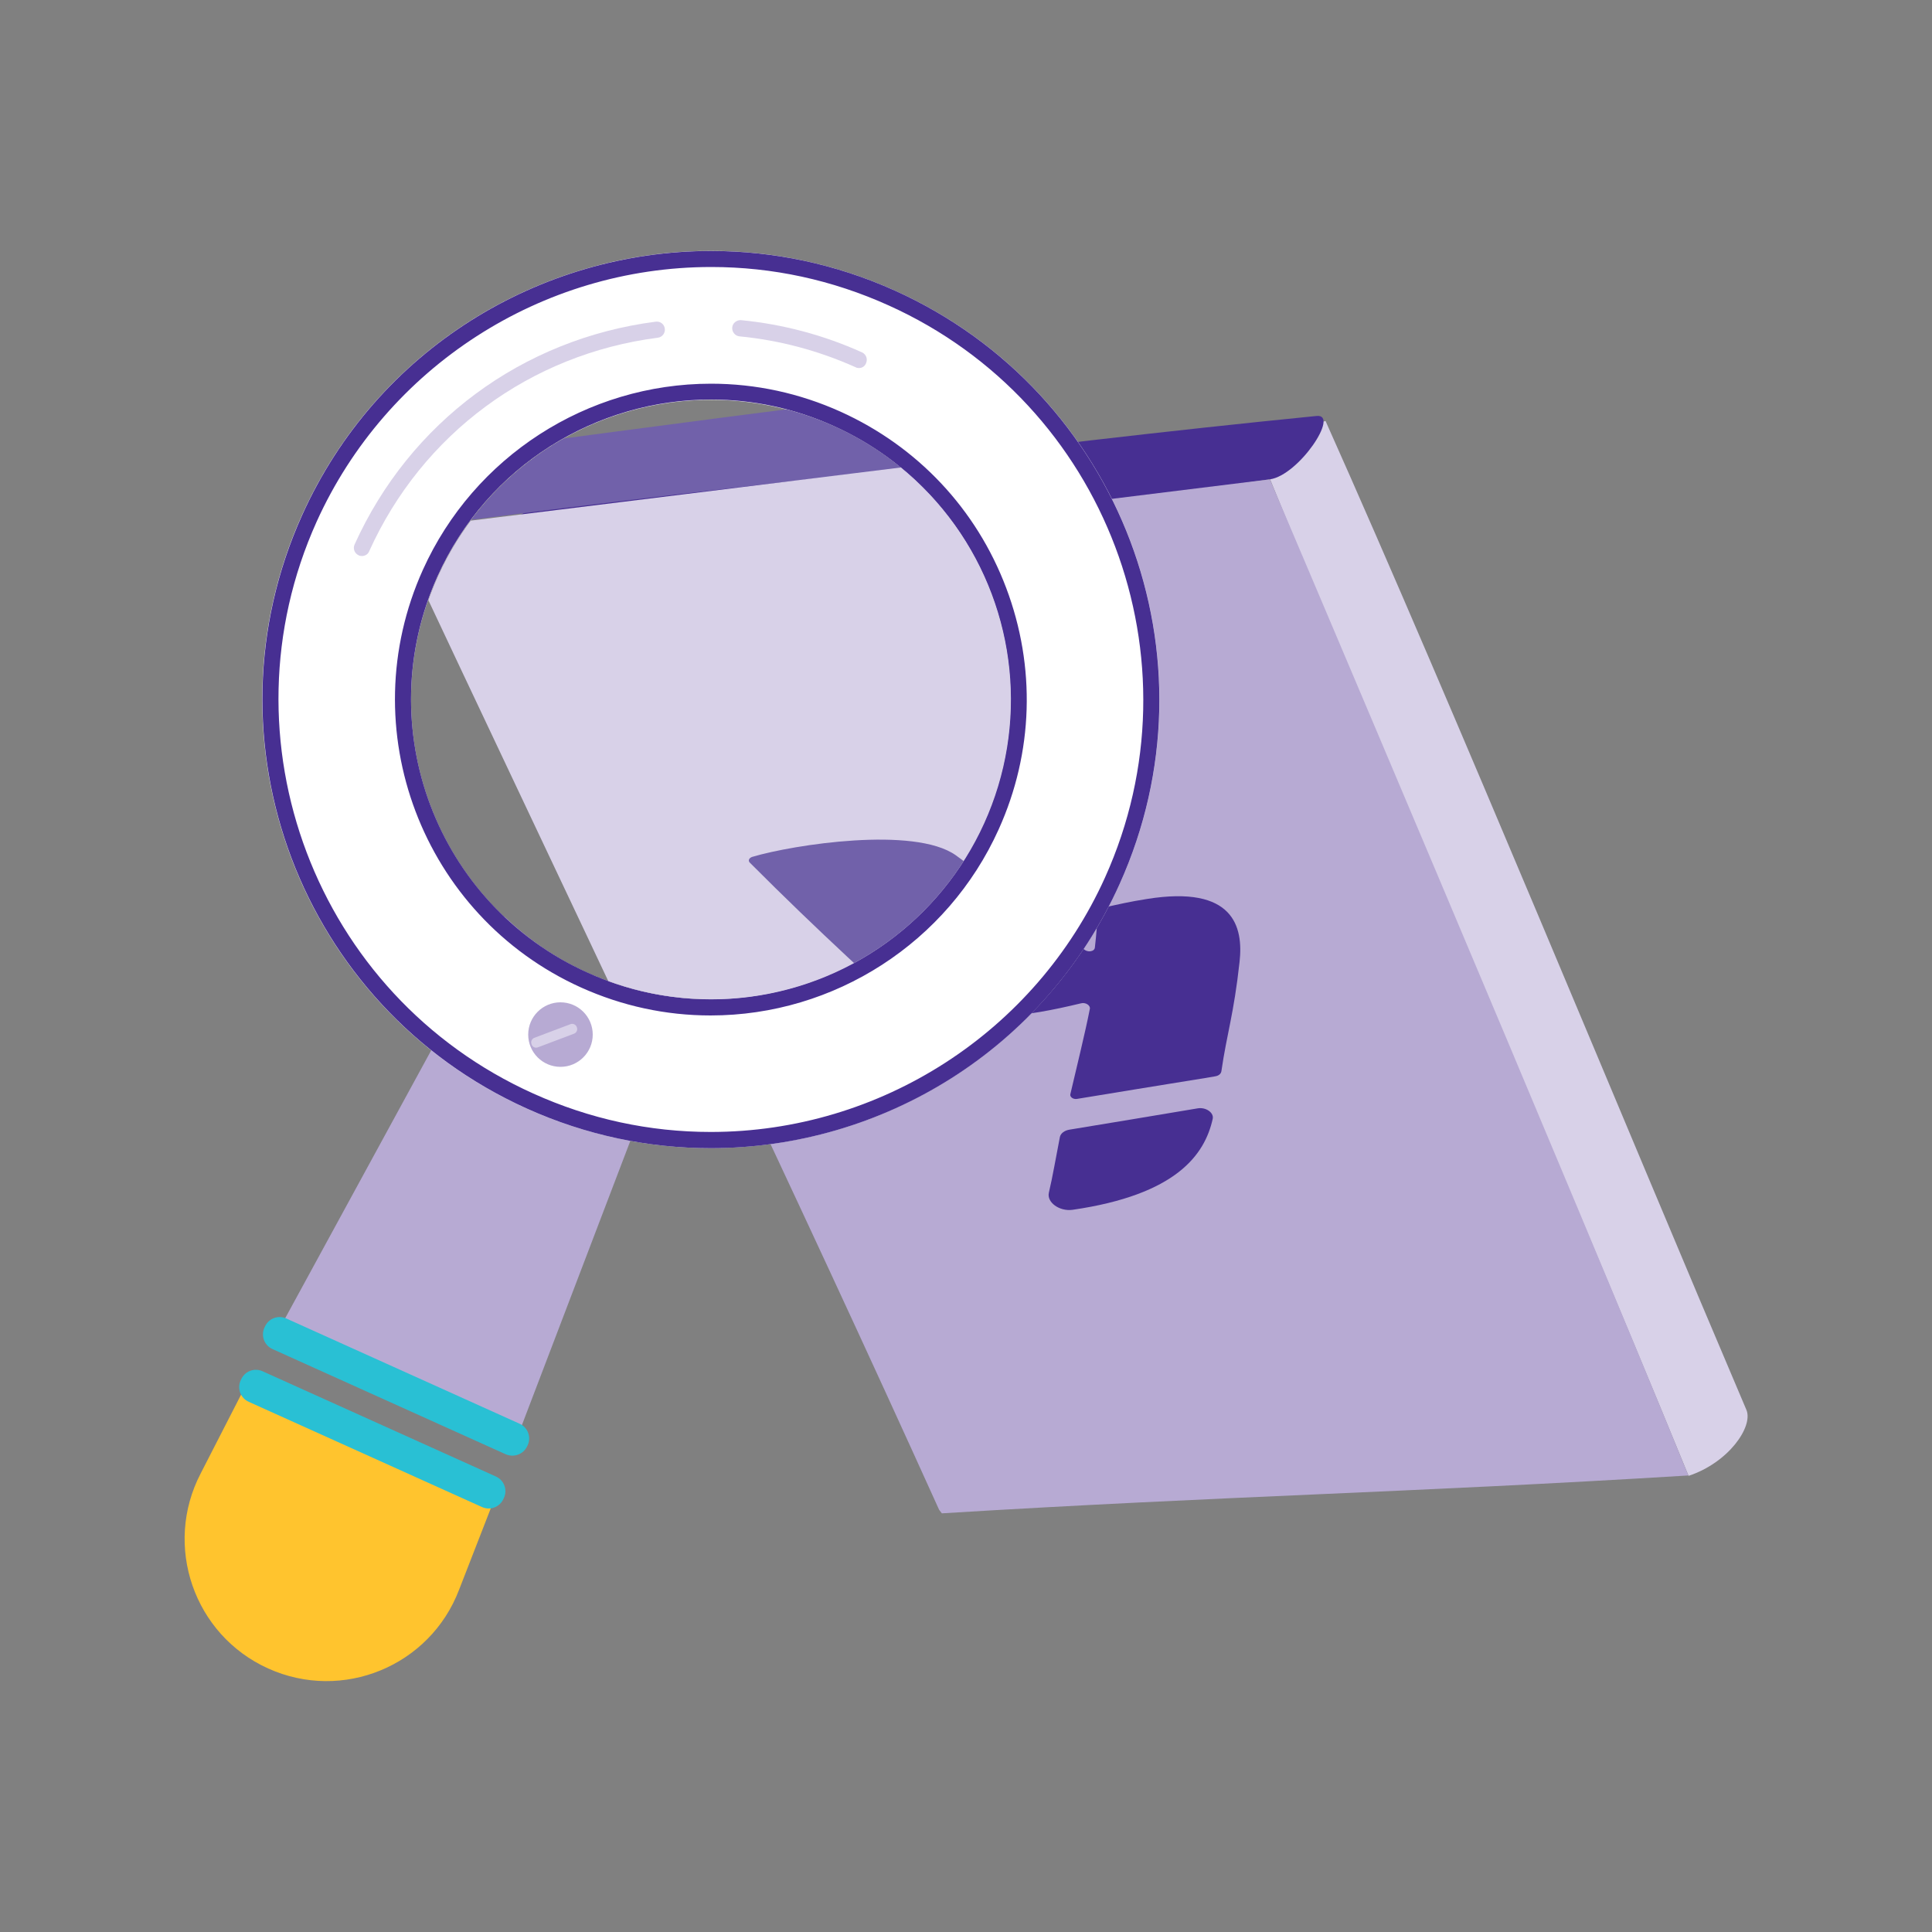 <?xml version="1.0" encoding="utf-8"?>
<!-- Generator: Adobe Illustrator 24.3.0, SVG Export Plug-In . SVG Version: 6.00 Build 0)  -->
<svg version="1.1" xmlns="http://www.w3.org/2000/svg" xmlns:xlink="http://www.w3.org/1999/xlink" x="0px" y="0px"
	 viewBox="0 0 100 100" style="enable-background:new 0 0 100 100;" xml:space="preserve">
<rect x="0" y="0" width="100" height="100" fill="#808080" stroke="none"/>
<style type="text/css">
	.st0{fill:#D8D1E8;}
	.st1{fill:#FFFFFF;}
	.st2{fill:#472F92;}
	.st3{fill:none;stroke:#D8D1E8;stroke-linecap:round;stroke-linejoin:round;stroke-miterlimit:10;}
	.st4{fill:#29C0D4;}
	.st5{fill:#FFC42E;}
	.st6{fill:none;stroke:#D8D1E8;stroke-width:1.099;stroke-linecap:round;stroke-linejoin:round;stroke-miterlimit:10;}
	.st7{fill:none;stroke:#D8D1E8;stroke-width:1.404;stroke-linecap:round;stroke-linejoin:round;stroke-miterlimit:10;}
	.st8{fill:#B7AAD3;}
	.st9{fill:none;stroke:#D8D1E8;stroke-width:1.03;stroke-linecap:round;stroke-linejoin:round;stroke-miterlimit:10;}
	.st10{fill:none;stroke:#472F92;stroke-linecap:round;stroke-linejoin:round;stroke-miterlimit:10;}
	.st11{fill:#FFFFFF;stroke:#472F92;stroke-linecap:round;stroke-linejoin:round;stroke-miterlimit:10;}
	.st12{fill:#FFFFFF;stroke:#472F92;stroke-miterlimit:10;}
	.st13{fill:#29C0D4;stroke:#472F92;stroke-miterlimit:10;}
	.st14{fill:#472F92;stroke:#472F92;stroke-width:1.053;stroke-miterlimit:10;}
	.st15{fill:none;stroke:#472F92;stroke-miterlimit:10;}
	.st16{fill:none;stroke:#D8D1E8;stroke-width:1.5;stroke-linecap:round;stroke-linejoin:round;stroke-miterlimit:10;}
	.st17{fill:none;stroke:#D8D1E8;stroke-width:3.32;stroke-linecap:round;stroke-linejoin:round;stroke-miterlimit:10;}
	.st18{fill:none;stroke:#29C0D4;stroke-linecap:round;stroke-linejoin:round;stroke-miterlimit:10;}
	.st19{clip-path:url(#SVGID_2_);}
	.st20{fill:#7161AA;}
	.st21{fill:none;stroke:#D8D1E8;stroke-linecap:round;stroke-miterlimit:10;}
	.st22{fill:none;stroke:#FFFFFF;stroke-width:2.315;stroke-linecap:round;stroke-linejoin:round;stroke-miterlimit:10;}
	.st23{fill:#382868;}
	.st24{fill:none;stroke:#FFC42E;stroke-width:3.32;stroke-linecap:round;stroke-miterlimit:10;}
	.st25{fill:none;stroke:#B7AAD3;stroke-width:3.32;stroke-linecap:round;stroke-miterlimit:10;}
	.st26{fill:none;stroke:#29C0D4;stroke-width:3.32;stroke-linecap:round;stroke-miterlimit:10;}
	.st27{clip-path:url(#SVGID_4_);fill:#472F92;}
	.st28{fill:none;stroke:#B7AAD3;stroke-linecap:round;stroke-linejoin:round;stroke-miterlimit:10;}
	.st29{fill:#B7AAD3;stroke:#472F92;stroke-linecap:round;stroke-linejoin:round;stroke-miterlimit:10;}
	.st30{fill:none;stroke:#B7AAD3;stroke-width:0.5;stroke-linecap:round;stroke-linejoin:round;stroke-miterlimit:10;}
	.st31{fill:#9684BE;}
	.st32{fill:none;stroke:#472F92;stroke-width:0.75;stroke-linecap:round;stroke-linejoin:round;stroke-miterlimit:10;}
	.st33{fill:#9684BE;stroke:#9684BE;stroke-width:0.646;stroke-linecap:round;stroke-linejoin:round;stroke-miterlimit:10;}
	.st34{fill:#B7AAD3;stroke:#B7AAD3;stroke-width:0.699;stroke-linecap:round;stroke-linejoin:round;stroke-miterlimit:10;}
	.st35{fill:#D8D1E8;stroke:#D8D1E8;stroke-width:0.646;stroke-linecap:round;stroke-linejoin:round;stroke-miterlimit:10;}
	.st36{fill:none;stroke:#B7AAD3;stroke-width:2;stroke-linecap:round;stroke-linejoin:round;stroke-miterlimit:10;}
	
		.st37{fill:none;stroke:#B7AAD3;stroke-width:2;stroke-linecap:round;stroke-linejoin:round;stroke-miterlimit:10;stroke-dasharray:4.419;}
	.st38{fill:#B7ABD4;}
	.st39{fill:none;stroke:#7261AB;stroke-width:0.99;stroke-linecap:round;stroke-linejoin:round;stroke-miterlimit:10;}
	.st40{fill:#7261AB;}
	.st41{fill:#7261AB;stroke:#7261AB;stroke-width:0.126;stroke-miterlimit:10;}
	.st42{fill:none;stroke:#7261AB;stroke-width:1.98;stroke-linecap:round;stroke-linejoin:round;stroke-miterlimit:10;}
	.st43{fill:none;stroke:#472F92;stroke-width:0.99;stroke-linecap:round;stroke-linejoin:round;stroke-miterlimit:10;}
	.st44{fill:#5BC7D8;}
	.st45{fill:#FFC530;}
	.st46{fill:none;stroke:#FFC530;stroke-width:0.814;stroke-linecap:round;stroke-linejoin:round;stroke-miterlimit:10;}
	.st47{fill:none;stroke:#FFFFFF;stroke-width:0.814;stroke-linecap:round;stroke-linejoin:round;stroke-miterlimit:10;}
	
		.st48{opacity:0.54;fill:none;stroke:#FFFFFF;stroke-width:2.007;stroke-linecap:round;stroke-linejoin:round;stroke-miterlimit:10;}
	.st49{fill:none;}
	.st50{fill:none;stroke:#7261AB;stroke-width:0.989;stroke-linecap:round;stroke-linejoin:round;stroke-miterlimit:10;}
	.st51{fill:none;stroke:#FFFFFF;stroke-width:0.989;stroke-linecap:round;stroke-linejoin:round;stroke-miterlimit:10;}
	.st52{fill:none;stroke:#7261AB;stroke-width:0.9;stroke-linecap:round;stroke-linejoin:round;stroke-miterlimit:10;}
	.st53{fill:none;stroke:#8B80BC;stroke-width:0.989;stroke-linecap:round;stroke-linejoin:round;stroke-miterlimit:10;}
	.st54{fill:#8B80BC;}
	.st55{fill:none;stroke:#472F92;stroke-width:0.878;stroke-linecap:round;stroke-linejoin:round;stroke-miterlimit:10;}
	.st56{fill:none;stroke:#7261AB;stroke-width:0.878;stroke-linecap:round;stroke-linejoin:round;stroke-miterlimit:10;}
	.st57{fill:none;stroke:#7261AB;stroke-width:0.125;stroke-miterlimit:10;}
	.st58{fill:none;stroke:#7261AB;stroke-width:0.878;stroke-miterlimit:10;}
	.st59{fill:none;stroke:#8B80BC;stroke-width:0.125;stroke-miterlimit:10;}
	.st60{fill:none;stroke:#7261AB;stroke-width:0.51;stroke-linecap:round;stroke-linejoin:round;stroke-miterlimit:10;}
	.st61{fill:none;stroke:#472F92;stroke-width:0.752;stroke-linecap:round;stroke-linejoin:round;stroke-miterlimit:10;}
	.st62{fill:#8072B4;}
	.st63{fill:none;stroke:#8072B4;stroke-linecap:round;stroke-linejoin:round;stroke-miterlimit:10;}
	.st64{fill:none;stroke:#2CC0D4;stroke-linecap:round;stroke-linejoin:round;stroke-miterlimit:10;}
	.st65{fill:#FFC530;stroke:#FFC530;stroke-linecap:round;stroke-linejoin:round;stroke-miterlimit:10;}
	.st66{fill:none;stroke:#B7ABD4;stroke-width:2;stroke-linecap:round;stroke-linejoin:round;stroke-miterlimit:10;}
	.st67{fill:#2CC0D4;}
	.st68{clip-path:url(#SVGID_6_);fill:#472F92;}
	.st69{opacity:0.54;fill:#FFFFFF;}
	.st70{clip-path:url(#SVGID_8_);}
</style>
<g id="Layer_1">
	<g>
		<g>
			<g>
				<g>
					<path class="st0" d="M68.61,21.79c6.67,14.93,15.6,36.67,21.79,51.2c0.34,0.86-0.92,2.71-3,3.4
						c-7.4-18.06-14.81-34.74-21.66-51.58C65.73,24.81,66.99,22.17,68.61,21.79z"/>
				</g>
				<g>
					<path class="st2" d="M28.03,29.44c15.09-1.98,23.47-2.62,37.7-4.63c1.49-0.21,3.63-3.4,2.42-3.28
						c-15.62,1.55-31.22,3.72-40.9,4.99c-0.35,0.05-0.56,0.39-0.46,0.72L28.03,29.44z"/>
				</g>
				<g>
					<g>
						<path class="st8" d="M48.61,78.15c-7.57-16.74-15.05-32.28-22.64-48.43l39.76-4.91c0,0,15.98,37.57,21.66,51.56
							c-14.65,0.9-23.99,1.06-38.64,1.96L48.61,78.15z"/>
					</g>
				</g>
			</g>
			<g>
				<path class="st2" d="M54.86,58.85c-0.2,1.02-0.38,2.08-0.57,2.88c-0.12,0.5,0.54,0.98,1.22,0.89c5.39-0.78,6.85-2.86,7.26-4.71
					c0.07-0.32-0.36-0.62-0.79-0.54c-1.73,0.29-5.38,0.9-6.62,1.1C55.1,58.51,54.9,58.66,54.86,58.85z"/>
				<path class="st2" d="M59.37,46.53c-0.89,0.14-1.45,0.27-2.3,0.46c-0.15,0.03-0.25,0.13-0.25,0.24
					c-0.03,0.55-0.07,1.13-0.15,1.82c-0.03,0.22-0.4,0.26-0.58,0.07c-1.8-1.91-4.26-4.25-5.54-5.15c-1.81-1.27-7.08-0.46-8.91,0.08
					c-0.13,0.04-0.2,0.16-0.11,0.25c3.03,3.04,5.69,5.46,8.15,7.66c1.05,0.94,3.25,0.7,6.28-0.03c0.23-0.06,0.49,0.11,0.45,0.29
					c-0.24,1.23-0.71,3.13-1.01,4.42c-0.03,0.14,0.15,0.27,0.34,0.24c1.02-0.17,2.03-0.33,3.05-0.5c1.19-0.19,2.38-0.39,3.58-0.58
					l0.53-0.09c0.18-0.03,0.3-0.13,0.32-0.27c0.28-1.94,0.64-2.92,0.94-5.66C64.36,47.97,63.86,45.81,59.37,46.53z"/>
			</g>
		</g>
		<g>
			<g>
				<g>
					<path class="st8" d="M13.96,69.7L26.1,47.43c1.23,1.18,2.67,2.18,4.31,2.92c1.64,0.74,3.34,1.15,5.04,1.3l-9,23.59L13.96,69.7z
						"/>
				</g>
			</g>
			<g>
				<path class="st5" d="M10.39,76.26c-1.95,3.74-0.36,8.36,3.49,10.1c3.85,1.74,8.37-0.12,9.88-4.07l2.09-5.37l-12.83-5.79
					L10.39,76.26z"/>
			</g>
			<g>
				<path class="st4" d="M26.17,75.27l-12.06-5.44c-0.43-0.19-0.62-0.69-0.42-1.12l0.02-0.04c0.19-0.43,0.69-0.62,1.12-0.42
					l12.06,5.44c0.43,0.19,0.62,0.69,0.42,1.12l-0.02,0.04C27.1,75.27,26.6,75.46,26.17,75.27z"/>
				<path class="st4" d="M24.94,78l-12.06-5.44c-0.43-0.19-0.62-0.69-0.42-1.12l0.02-0.04c0.19-0.43,0.69-0.62,1.12-0.42l12.06,5.44
					c0.43,0.19,0.62,0.69,0.42,1.12l-0.02,0.04C25.87,78.01,25.36,78.2,24.94,78z"/>
			</g>
			<g>
				<path class="st1" d="M46.34,15.05C34.65,9.77,20.9,14.97,15.63,26.66s-0.07,25.43,11.61,30.71
					c11.69,5.27,25.43,0.07,30.71-11.61S58.02,20.32,46.34,15.05z M30.41,50.35c-7.81-3.52-11.28-12.71-7.76-20.52
					s12.71-11.28,20.52-7.76c7.81,3.52,11.28,12.71,7.76,20.52C47.41,50.39,38.22,53.87,30.41,50.35z"/>
				<path class="st2" d="M36.81,13.82c3.18,0,6.27,0.67,9.19,1.99c11.25,5.07,16.27,18.35,11.2,29.6
					c-3.61,8.01-11.63,13.18-20.41,13.18c-3.18,0-6.27-0.67-9.19-1.99C16.34,51.53,11.32,38.25,16.39,27
					C20.01,19,28.02,13.82,36.81,13.82 M36.78,52.56c6.42,0,12.27-3.78,14.91-9.63c1.8-3.98,1.93-8.42,0.39-12.5
					c-1.54-4.08-4.59-7.32-8.57-9.12c-2.13-0.96-4.39-1.45-6.71-1.45c-6.42,0-12.27,3.78-14.91,9.63
					c-3.71,8.22-0.04,17.91,8.18,21.62C32.2,52.07,34.46,52.56,36.78,52.56 M36.81,12.99c-8.85,0-17.3,5.08-21.17,13.67
					c-5.27,11.69-0.07,25.43,11.61,30.71c3.1,1.4,6.34,2.06,9.53,2.06c8.85,0,17.3-5.08,21.17-13.67
					c5.27-11.69,0.07-25.43-11.61-30.71C43.24,13.65,40,12.99,36.81,12.99L36.81,12.99z M36.78,51.72c-2.13,0-4.3-0.44-6.37-1.38
					c-7.81-3.52-11.28-12.71-7.76-20.52c2.59-5.74,8.24-9.14,14.15-9.14c2.13,0,4.3,0.44,6.37,1.38
					c7.81,3.52,11.28,12.71,7.76,20.52C48.34,48.32,42.69,51.72,36.78,51.72L36.78,51.72z"/>
			</g>
			<g>
				<circle class="st8" cx="29.01" cy="53.55" r="1.67"/>
				<path class="st0" d="M27.52,54.07l-0.01-0.03c-0.05-0.13,0.02-0.27,0.14-0.32l1.88-0.71c0.13-0.05,0.27,0.02,0.32,0.14
					l0.01,0.03c0.05,0.13-0.02,0.27-0.14,0.32l-1.88,0.71C27.71,54.26,27.57,54.2,27.52,54.07z"/>
			</g>
			<path class="st0" d="M18.73,28.78c-0.06,0-0.12-0.01-0.17-0.04c-0.21-0.1-0.3-0.34-0.21-0.55c2.86-6.34,8.69-10.65,15.59-11.54
				c0.24-0.03,0.44,0.13,0.47,0.36c0.03,0.23-0.13,0.44-0.36,0.47c-6.61,0.85-12.2,4.98-14.94,11.05
				C19.05,28.69,18.89,28.78,18.73,28.78z"/>
			<path class="st0" d="M44.46,19.05c-0.06,0-0.12-0.01-0.17-0.04c-1.92-0.86-3.94-1.4-6.01-1.6c-0.23-0.02-0.4-0.23-0.38-0.46
				c0.02-0.23,0.23-0.39,0.45-0.38c2.16,0.21,4.28,0.77,6.27,1.67c0.21,0.1,0.3,0.34,0.21,0.55C44.77,18.96,44.62,19.05,44.46,19.05
				z"/>
			<g>
				<defs>
					
						<ellipse id="SVGID_7_" transform="matrix(0.729 -0.685 0.685 0.729 -14.814 35.015)" cx="36.79" cy="36.21" rx="15.51" ry="15.51"/>
				</defs>
				<clipPath id="SVGID_2_">
					<use xlink:href="#SVGID_7_"  style="overflow:visible;"/>
				</clipPath>
				<g class="st19">
					<g>
						<g>
							<g>
								<path class="st0" d="M70.8,18.07c7.88,17.63,18.42,43.3,25.72,60.45c0.41,1.01-1.08,3.2-3.54,4.01
									C84.24,61.2,75.49,41.51,67.4,21.63C67.4,21.63,68.89,18.51,70.8,18.07z"/>
							</g>
							<g>
								<path class="st20" d="M22.9,27.1c17.81-2.33,27.71-3.09,44.51-5.47c1.76-0.25,4.29-4.01,2.86-3.87
									c-18.44,1.83-36.85,4.39-48.29,5.89c-0.41,0.05-0.66,0.46-0.54,0.85L22.9,27.1z"/>
							</g>
							<g>
								<g>
									<path class="st0" d="M47.19,84.61C38.25,64.85,29.42,46.5,20.46,27.43l46.95-5.8c0,0,18.86,44.35,25.57,60.88
										c-17.3,1.06-28.32,1.25-45.62,2.31L47.19,84.61z"/>
								</g>
							</g>
						</g>
						<g>
							<path class="st20" d="M54.57,61.82c-0.24,1.2-0.45,2.46-0.68,3.4c-0.14,0.59,0.64,1.16,1.44,1.05
								c6.36-0.92,8.09-3.38,8.57-5.56c0.08-0.38-0.43-0.73-0.93-0.64c-2.04,0.34-6.35,1.06-7.81,1.3
								C54.86,61.42,54.62,61.59,54.57,61.82z"/>
							<path class="st20" d="M59.89,47.28c-1.05,0.17-1.71,0.32-2.71,0.54c-0.17,0.04-0.29,0.15-0.3,0.29
								c-0.04,0.65-0.08,1.34-0.18,2.14c-0.03,0.26-0.48,0.31-0.69,0.09c-2.12-2.26-5.03-5.01-6.55-6.08
								c-2.14-1.5-8.36-0.55-10.52,0.09c-0.16,0.05-0.24,0.19-0.13,0.3c3.58,3.59,6.72,6.44,9.62,9.05
								c1.23,1.11,3.83,0.83,7.42-0.03c0.27-0.07,0.57,0.13,0.53,0.34c-0.28,1.45-0.83,3.7-1.19,5.22c-0.04,0.16,0.18,0.32,0.4,0.28
								c1.2-0.2,2.4-0.39,3.6-0.59c1.41-0.23,2.81-0.46,4.22-0.69l0.62-0.1c0.21-0.03,0.36-0.16,0.38-0.32
								c0.33-2.29,0.76-3.45,1.12-6.68C65.79,48.97,65.19,46.43,59.89,47.28z"/>
						</g>
					</g>
				</g>
			</g>
		</g>
	</g>
</g>
<g id="Layer_2">
</g>
</svg>
